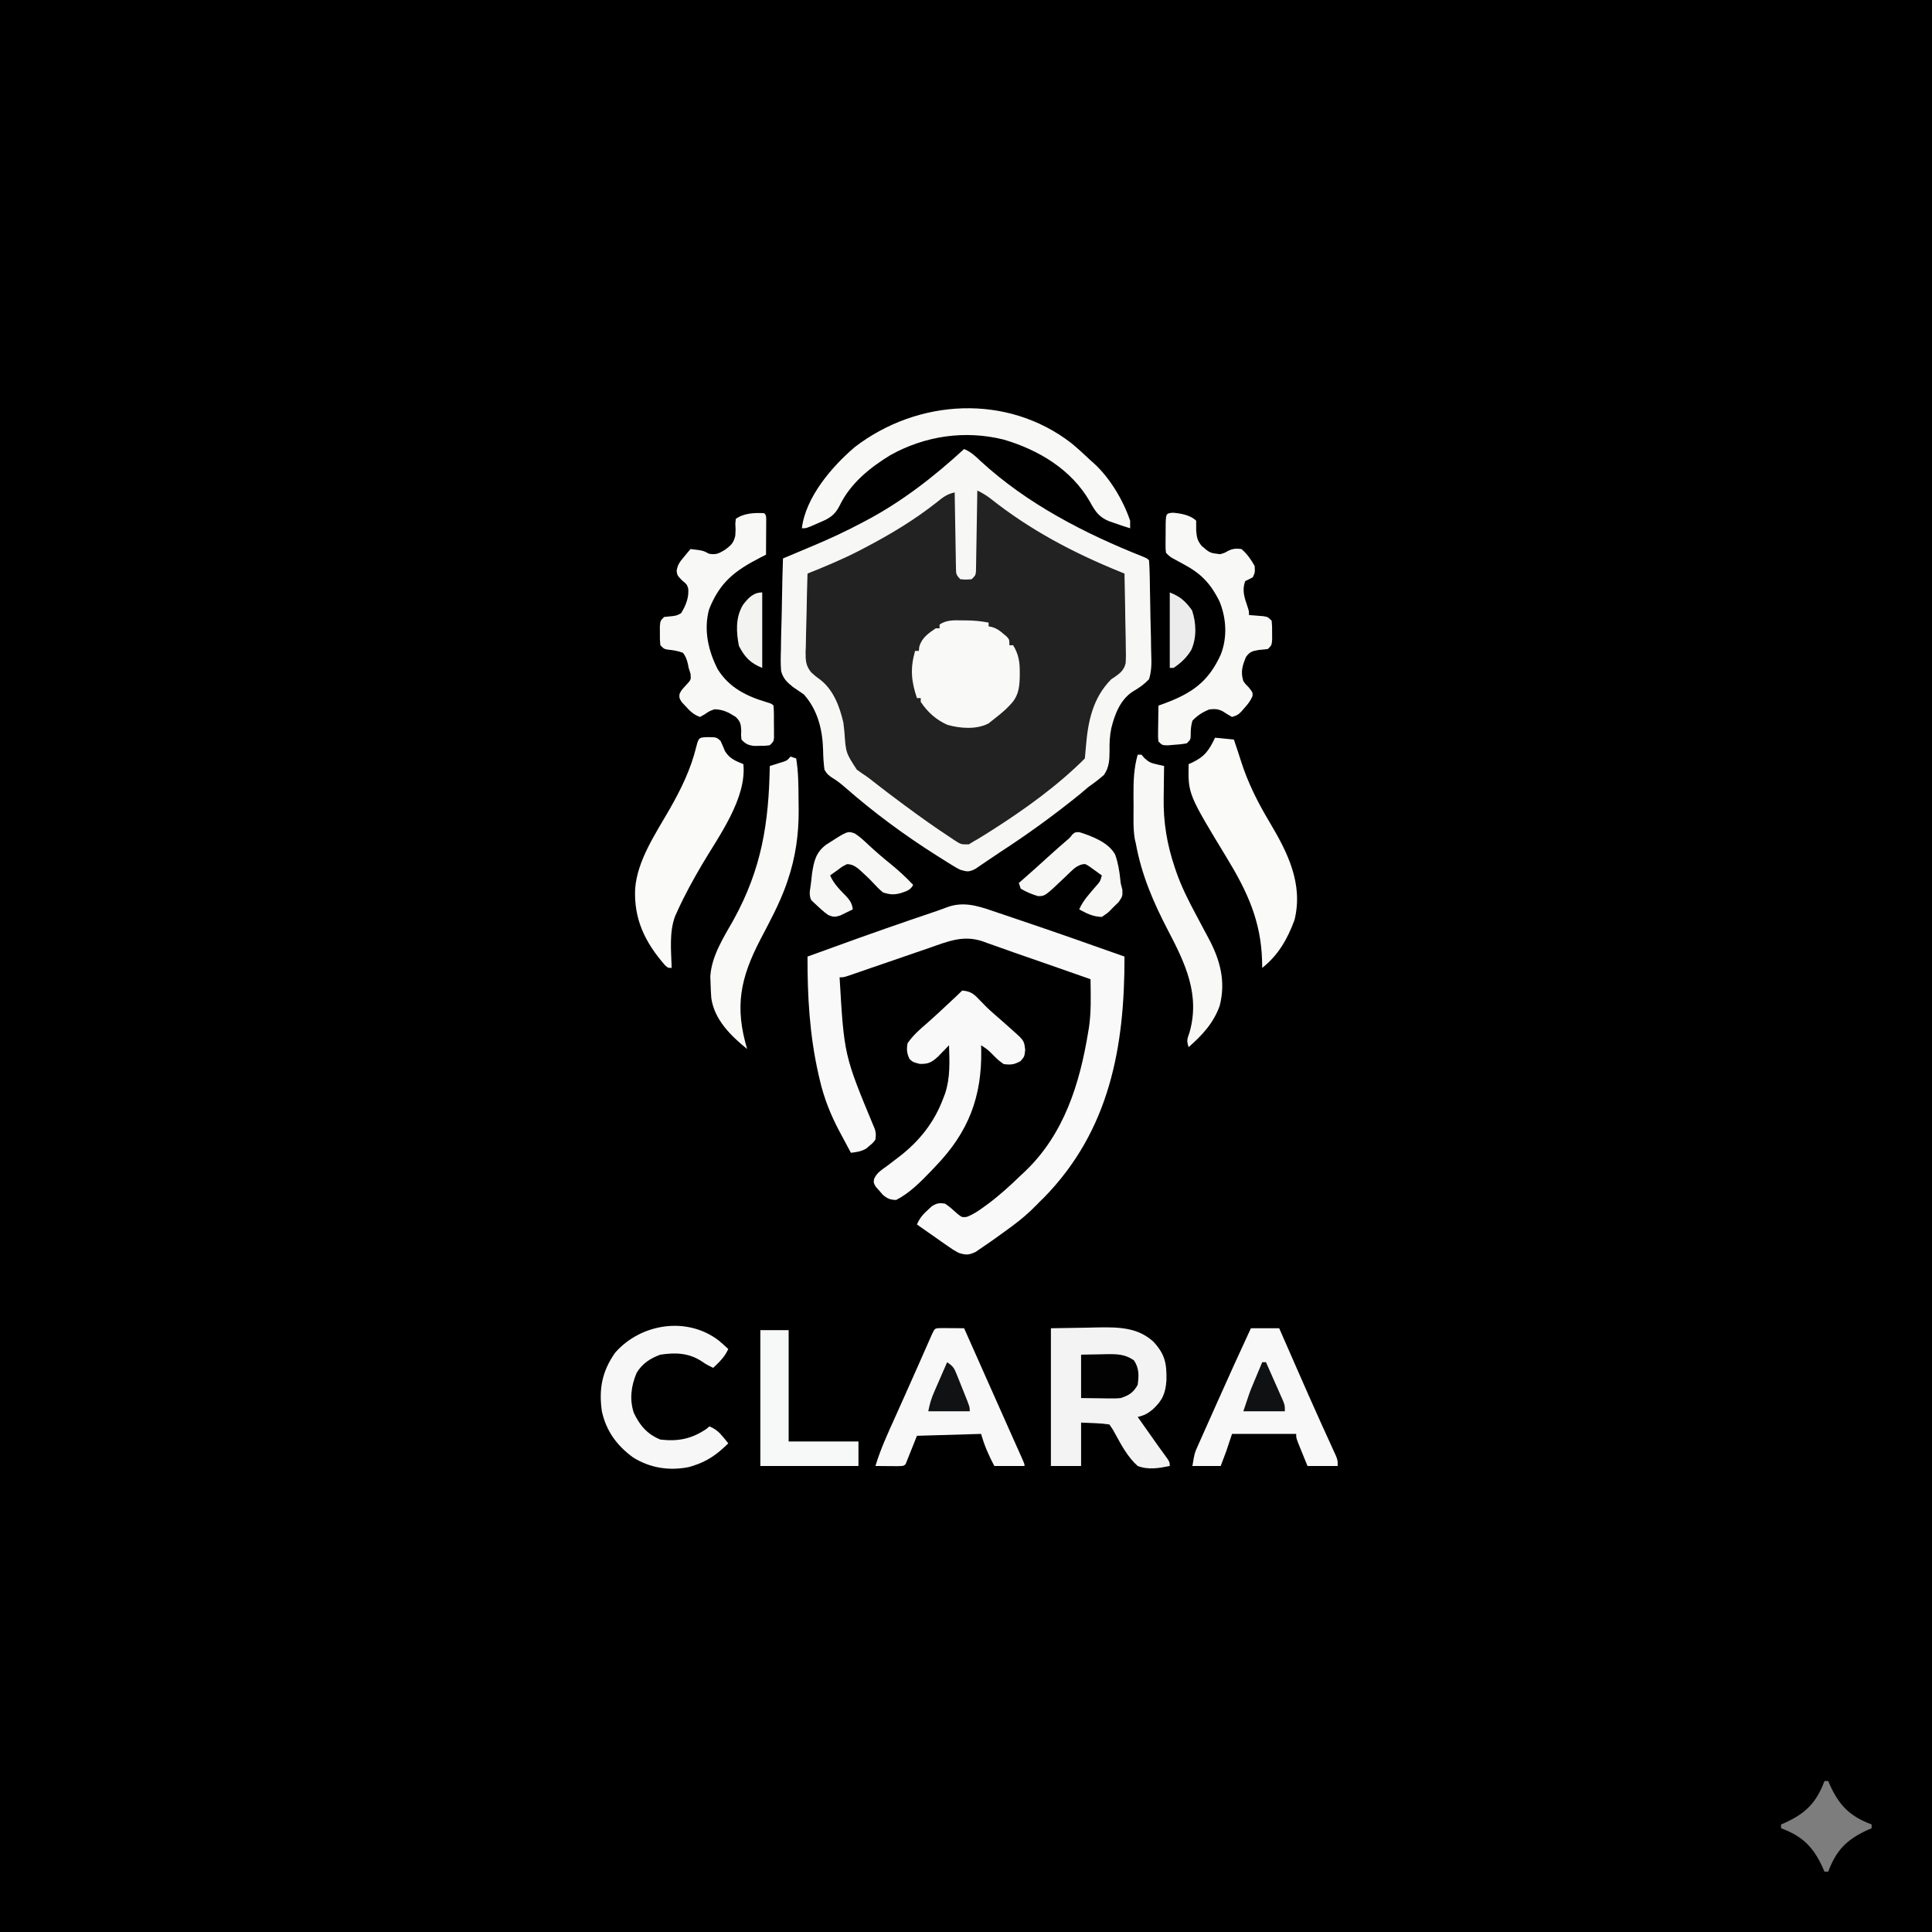 <?xml version="1.0" encoding="UTF-8"?>
<svg version="1.1" xmlns="http://www.w3.org/2000/svg" width="1024" height="1024">
<rect width="100%" height="100%" fill="#333333" stroke="none"/>
<path d="M0 0 C337.92 0 675.84 0 1024 0 C1024 337.92 1024 675.84 1024 1024 C686.08 1024 348.16 1024 0 1024 C0 686.08 0 348.16 0 0 Z " fill="#000000" transform="translate(0,0)"/>
<path d="M0 0 C3.532 1.512 5.816 3.587 8.562 6.25 C33.353 29.095 63.923 44.811 95.017 57.143 C97 58 97 58 98 59 C98.152 60.92 98.234 62.845 98.288 64.77 C98.324 66.005 98.359 67.241 98.395 68.513 C98.509 73.445 98.592 78.377 98.652 83.31 C98.698 87.053 98.765 90.793 98.885 94.535 C99 98.154 99.06 101.771 99.083 105.392 C99.1 106.768 99.137 108.143 99.194 109.517 C99.365 113.891 99.306 117.806 98 122 C95.429 124.7 92.932 126.468 89.709 128.327 C82.9 132.531 79.822 140.489 78 148 C77.169 151.996 77.002 155.685 77.067 159.76 C77.057 164.574 76.944 168.647 74.098 172.727 C71.514 175.036 68.843 177.02 66 179 C64.367 180.365 62.742 181.741 61.125 183.125 C47.634 194.028 33.641 204.204 19.085 213.633 C17.018 214.988 14.978 216.377 12.941 217.777 C11.69 218.623 10.439 219.468 9.188 220.312 C8.109 221.051 7.03 221.79 5.918 222.551 C2.481 224.258 1.592 224.034 -2 223 C-4.226 221.884 -4.226 221.884 -6.484 220.48 C-7.329 219.959 -8.173 219.437 -9.043 218.9 C-9.936 218.335 -10.83 217.77 -11.75 217.188 C-12.68 216.604 -13.61 216.021 -14.569 215.42 C-31.447 204.745 -47.524 192.9 -62.572 179.76 C-64.752 177.858 -66.86 176.085 -69.332 174.574 C-71.571 173.174 -72.685 172.309 -74 170 C-74.47 166.546 -74.663 163.22 -74.733 159.742 C-74.964 148.926 -77.588 138.178 -85 130 C-86.876 128.708 -88.759 127.427 -90.648 126.155 C-93.974 123.458 -95.731 121.897 -96.97 117.766 C-97.27 113.929 -97.241 110.178 -97.074 106.34 C-97.054 104.94 -97.038 103.541 -97.027 102.141 C-96.985 98.484 -96.878 94.832 -96.755 91.178 C-96.642 87.437 -96.592 83.696 -96.537 79.955 C-96.42 72.634 -96.232 65.318 -96 58 C-94.886 57.533 -94.886 57.533 -93.75 57.056 C-90.346 55.625 -86.942 54.192 -83.539 52.758 C-82.371 52.268 -81.203 51.778 -80 51.273 C-71.13 47.532 -62.486 43.54 -54 39 C-53.04 38.495 -53.04 38.495 -52.06 37.979 C-32.825 27.811 -15.996 14.677 0 0 Z " fill="#222222" transform="translate(511,238)"/>
<path d="M0 0 C3.532 1.512 5.816 3.587 8.562 6.25 C33.353 29.095 63.923 44.811 95.017 57.143 C97 58 97 58 98 59 C98.152 60.92 98.234 62.845 98.288 64.77 C98.324 66.005 98.359 67.241 98.395 68.513 C98.509 73.445 98.592 78.377 98.652 83.31 C98.698 87.053 98.765 90.793 98.885 94.535 C99 98.154 99.06 101.771 99.083 105.392 C99.1 106.768 99.137 108.143 99.194 109.517 C99.365 113.891 99.306 117.806 98 122 C95.429 124.7 92.932 126.468 89.709 128.327 C82.9 132.531 79.822 140.489 78 148 C77.169 151.996 77.002 155.685 77.067 159.76 C77.057 164.574 76.944 168.647 74.098 172.727 C71.514 175.036 68.843 177.02 66 179 C64.367 180.365 62.742 181.741 61.125 183.125 C47.634 194.028 33.641 204.204 19.085 213.633 C17.018 214.988 14.978 216.377 12.941 217.777 C11.69 218.623 10.439 219.468 9.188 220.312 C8.109 221.051 7.03 221.79 5.918 222.551 C2.481 224.258 1.592 224.034 -2 223 C-4.226 221.884 -4.226 221.884 -6.484 220.48 C-7.329 219.959 -8.173 219.437 -9.043 218.9 C-9.936 218.335 -10.83 217.77 -11.75 217.188 C-12.68 216.604 -13.61 216.021 -14.569 215.42 C-31.447 204.745 -47.524 192.9 -62.572 179.76 C-64.752 177.858 -66.86 176.085 -69.332 174.574 C-71.571 173.174 -72.685 172.309 -74 170 C-74.47 166.546 -74.663 163.22 -74.733 159.742 C-74.964 148.926 -77.588 138.178 -85 130 C-86.876 128.708 -88.759 127.427 -90.648 126.155 C-93.974 123.458 -95.731 121.897 -96.97 117.766 C-97.27 113.929 -97.241 110.178 -97.074 106.34 C-97.054 104.94 -97.038 103.541 -97.027 102.141 C-96.985 98.484 -96.878 94.832 -96.755 91.178 C-96.642 87.437 -96.592 83.696 -96.537 79.955 C-96.42 72.634 -96.232 65.318 -96 58 C-94.886 57.533 -94.886 57.533 -93.75 57.056 C-90.346 55.625 -86.942 54.192 -83.539 52.758 C-82.371 52.268 -81.203 51.778 -80 51.273 C-71.13 47.532 -62.486 43.54 -54 39 C-53.04 38.495 -53.04 38.495 -52.06 37.979 C-32.825 27.811 -15.996 14.677 0 0 Z M7 22 C6.992 22.559 6.984 23.119 6.975 23.695 C6.89 29.502 6.79 35.309 6.683 41.116 C6.644 43.285 6.609 45.454 6.578 47.623 C6.533 50.736 6.475 53.848 6.414 56.961 C6.403 57.935 6.391 58.909 6.379 59.912 C6.359 60.813 6.339 61.714 6.319 62.642 C6.306 63.437 6.292 64.232 6.278 65.051 C6 67 6 67 4 69 C1 69.25 1 69.25 -2 69 C-4.402 66.598 -4.263 66.016 -4.319 62.734 C-4.339 61.853 -4.359 60.972 -4.379 60.065 C-4.391 59.113 -4.402 58.161 -4.414 57.18 C-4.433 56.206 -4.453 55.232 -4.473 54.229 C-4.533 51.111 -4.579 47.993 -4.625 44.875 C-4.663 42.764 -4.702 40.654 -4.742 38.543 C-4.838 33.362 -4.923 28.181 -5 23 C-9.134 23.859 -11.395 25.702 -14.688 28.375 C-26.549 37.705 -39.129 45.26 -52.5 52.25 C-53.578 52.816 -54.657 53.382 -55.768 53.966 C-64.637 58.518 -73.746 62.309 -83 66 C-83.229 72.974 -83.386 79.946 -83.494 86.923 C-83.54 89.294 -83.601 91.664 -83.679 94.034 C-83.789 97.45 -83.839 100.863 -83.879 104.281 C-83.925 105.334 -83.972 106.386 -84.02 107.47 C-84.023 111.938 -83.966 114.831 -81.053 118.356 C-78.706 120.477 -78.706 120.477 -76.261 122.247 C-69.198 127.723 -65.946 136.547 -64 145 C-63.794 146.63 -63.609 148.264 -63.441 149.898 C-62.695 160.977 -62.695 160.977 -56.875 169.938 C-54.946 171.333 -52.983 172.682 -51 174 C-49.724 174.975 -48.456 175.962 -47.195 176.957 C-42.852 180.38 -38.437 183.7 -34 187 C-33.251 187.558 -32.502 188.116 -31.73 188.691 C-23.697 194.649 -15.558 200.461 -7.188 205.938 C-6.536 206.381 -5.884 206.825 -5.213 207.282 C-1.632 209.586 -1.632 209.586 2.484 209.535 C3.315 209.029 4.145 208.522 5 208 C5.547 207.684 6.095 207.368 6.659 207.043 C8.612 205.901 10.525 204.709 12.438 203.5 C13.492 202.836 13.492 202.836 14.568 202.158 C31.854 191.162 49.482 178.518 64 164 C64.195 161.957 64.385 159.913 64.544 157.867 C65.631 144.41 68.146 131.968 78 122 C78.563 121.634 79.126 121.268 79.706 120.891 C82.745 118.788 84.7 117.2 85.618 113.531 C85.81 110.49 85.787 107.522 85.684 104.477 C85.674 103.375 85.664 102.274 85.654 101.139 C85.614 97.633 85.527 94.13 85.438 90.625 C85.402 88.244 85.37 85.862 85.342 83.48 C85.265 77.653 85.148 71.827 85 66 C84.317 65.724 83.634 65.449 82.931 65.165 C57.791 54.951 34.964 42.93 13.707 26.031 C11.479 24.359 9.49 23.187 7 22 Z " fill="#F7F7F6" transform="translate(511,238)"/>
<path d="M0 0 C0.82 0.274 1.64 0.549 2.486 0.832 C5.155 1.728 7.82 2.637 10.484 3.547 C12.34 4.173 14.195 4.799 16.05 5.424 C34.169 11.548 52.215 17.886 70.234 24.297 C70.359 72.374 62.281 116.487 27.609 151.984 C26.826 152.748 26.042 153.511 25.234 154.297 C24.74 154.809 24.246 155.32 23.737 155.847 C19.652 160.05 15.389 163.701 10.672 167.172 C9.984 167.68 9.295 168.188 8.586 168.712 C6.479 170.254 4.36 171.779 2.234 173.297 C1.573 173.771 0.911 174.245 0.23 174.734 C-1.628 176.05 -3.504 177.335 -5.391 178.609 C-6.476 179.348 -7.561 180.087 -8.68 180.848 C-12.4 182.595 -13.887 182.551 -17.766 181.297 C-20.625 179.695 -20.625 179.695 -23.516 177.672 C-24.547 176.958 -25.578 176.244 -26.641 175.508 C-27.672 174.778 -28.703 174.049 -29.766 173.297 C-30.756 172.609 -31.746 171.92 -32.766 171.211 C-35.106 169.582 -37.439 167.944 -39.766 166.297 C-38.341 162.995 -36.626 160.939 -33.953 158.547 C-33.287 157.933 -32.62 157.32 -31.934 156.688 C-29.232 154.954 -27.922 154.763 -24.766 155.297 C-22.323 156.974 -20.244 158.879 -18.047 160.863 C-15.88 162.509 -15.88 162.509 -13.395 162.285 C-9.953 160.991 -7.142 159.084 -4.203 156.922 C-3.287 156.257 -3.287 156.257 -2.353 155.578 C3.935 150.923 9.614 145.726 15.234 140.297 C16.472 139.137 16.472 139.137 17.734 137.953 C38.251 118.268 46.528 91.632 50.984 64.359 C51.112 63.622 51.24 62.885 51.372 62.126 C52.666 53.571 52.34 44.924 52.234 36.297 C46.496 34.287 40.756 32.279 35.016 30.273 C33.074 29.594 31.132 28.914 29.19 28.234 C23.501 26.241 17.806 24.264 12.107 22.298 C9.199 21.285 6.302 20.246 3.404 19.204 C1.539 18.548 -0.326 17.893 -2.191 17.238 C-3.038 16.927 -3.884 16.615 -4.756 16.294 C-15.192 12.685 -23.324 16.271 -33.383 19.77 C-34.689 20.217 -35.996 20.664 -37.303 21.11 C-40.72 22.279 -44.135 23.457 -47.549 24.637 C-53.032 26.531 -58.52 28.413 -64.009 30.292 C-65.923 30.949 -67.836 31.611 -69.749 32.273 C-70.904 32.67 -72.059 33.068 -73.25 33.477 C-74.779 34.005 -74.779 34.005 -76.339 34.544 C-78.766 35.297 -78.766 35.297 -80.766 35.297 C-78.36 76.591 -78.36 76.591 -62.648 114.402 C-61.485 116.899 -61.403 118.572 -61.766 121.297 C-63.086 123.062 -63.086 123.062 -64.891 124.547 C-65.471 125.047 -66.051 125.547 -66.648 126.062 C-69.311 127.615 -71.728 127.935 -74.766 128.297 C-76.358 125.343 -77.938 122.383 -79.516 119.422 C-79.959 118.599 -80.403 117.777 -80.859 116.93 C-85.578 108.048 -89.075 99.227 -91.328 89.422 C-91.538 88.519 -91.748 87.616 -91.964 86.686 C-96.647 65.942 -97.839 45.494 -97.766 24.297 C-79.421 17.605 -61.056 10.986 -42.578 4.672 C-41.843 4.421 -41.108 4.17 -40.351 3.911 C-34.588 1.943 -34.588 1.943 -32.059 1.096 C-29.385 0.199 -26.732 -0.716 -24.103 -1.737 C-15.694 -4.949 -8.264 -2.845 0 0 Z " fill="#F8F9F8" transform="translate(525.766,482.703)"/>
<path d="M0 0 C6.353 -0.103 12.705 -0.206 19.25 -0.312 C22.219 -0.381 22.219 -0.381 25.247 -0.45 C35.821 -0.593 46.005 -0.48 54.274 7.079 C60.437 13.684 61.415 18.533 61.238 27.52 C60.765 34.438 59.18 38.211 54.062 42.938 C51.369 45.216 49.416 46.242 46 47 C47.895 49.688 49.791 52.375 51.688 55.062 C52.483 56.191 52.483 56.191 53.295 57.342 C53.82 58.086 54.346 58.831 54.887 59.598 C55.407 60.336 55.927 61.075 56.462 61.836 C57.467 63.249 58.482 64.655 59.51 66.05 C63 70.798 63 70.798 63 73 C57.306 74.166 51.555 75.165 46 73 C40.812 68.4 37.441 62.113 34.151 56.085 C32.93 53.804 32.93 53.804 31 51 C28.373 50.613 26.009 50.398 23.375 50.312 C20.941 50.209 18.508 50.106 16 50 C16 57.59 16 65.18 16 73 C10.72 73 5.44 73 0 73 C0 48.91 0 24.82 0 0 Z " fill="#F2F3F2" transform="translate(557,704)"/>
<path d="M0 0 C4.336 0.062 4.336 0.062 6.5 1.938 C7.335 3.7 8.095 5.499 8.812 7.312 C11.274 11.387 14.315 12.572 18.625 14.312 C20.444 32.498 5.591 52.494 -3.216 67.436 C-7.987 75.563 -12.504 83.717 -16.375 92.312 C-16.753 93.135 -17.13 93.957 -17.52 94.805 C-20.768 103.377 -19.631 113.296 -19.375 122.312 C-21.375 122.312 -21.375 122.312 -22.891 120.914 C-33.444 108.887 -39.457 96.549 -38.738 80.426 C-37.634 65.405 -27.982 51.323 -20.645 38.52 C-14.471 27.734 -9.224 17.08 -6.281 4.914 C-5.064 0.078 -4.691 0.144 0 0 Z " fill="#FAFAF9" transform="translate(375.375,390.688)"/>
<path d="M0 0 C3.3 0.33 6.6 0.66 10 1 C10.433 2.299 10.866 3.599 11.312 4.938 C11.591 5.768 11.869 6.598 12.156 7.453 C12.669 9.001 13.172 10.552 13.656 12.109 C17.387 23.925 22.668 34.335 29 44.938 C38.522 60.895 46.807 77.482 42.129 96.551 C38.435 106.663 33.475 115.325 25 122 C24.974 120.707 24.948 119.414 24.922 118.082 C24.32 97.114 17.06 81.502 6.324 63.836 C-14.305 29.855 -14.305 29.855 -14 14 C-13.457 13.758 -12.915 13.515 -12.355 13.266 C-5.487 10.048 -3.274 6.86 0 0 Z " fill="#FAFAF9" transform="translate(644,391)"/>
<path d="M0 0 C4.175 0.379 6.016 1.575 8.812 4.625 C11.393 7.34 13.973 9.931 16.812 12.375 C20.222 15.316 23.593 18.297 26.938 21.312 C27.875 22.154 28.812 22.996 29.777 23.863 C32.622 26.598 32.935 27.416 33.375 31.375 C33 35 33 35 30.875 37.438 C27.468 39.289 25.833 39.456 22 39 C19.297 37.066 19.297 37.066 16.75 34.562 C13.646 31.4 13.646 31.4 10 29 C10.023 29.848 10.046 30.696 10.07 31.57 C10.452 56.407 3.28 75.039 -14 93 C-14.795 93.847 -15.591 94.694 -16.41 95.566 C-21.927 101.293 -27.861 107.348 -35 111 C-38.224 110.932 -39.576 110.352 -42.055 108.293 C-42.655 107.598 -43.256 106.903 -43.875 106.188 C-44.491 105.5 -45.107 104.813 -45.742 104.105 C-47 102 -47 102 -46.759 100.028 C-45.467 96.574 -42.313 94.813 -39.438 92.688 C-38.15 91.702 -36.864 90.715 -35.578 89.727 C-34.957 89.254 -34.337 88.781 -33.697 88.294 C-22.84 80.017 -14.772 69.892 -10 57 C-9.522 55.745 -9.522 55.745 -9.035 54.465 C-6.299 46.105 -6.725 37.684 -7 29 C-7.531 29.554 -8.062 30.109 -8.609 30.68 C-9.669 31.766 -9.669 31.766 -10.75 32.875 C-11.446 33.594 -12.142 34.314 -12.859 35.055 C-16.213 38.102 -17.989 39.035 -22.562 38.875 C-26 38 -26 38 -27.938 36.312 C-29.37 33.195 -29.545 31.405 -29 28 C-26.094 23.732 -22.509 20.605 -18.598 17.273 C-15.012 14.136 -11.541 10.881 -8.062 7.625 C-7.387 6.993 -6.712 6.362 -6.016 5.711 C-2.977 2.888 -2.977 2.888 0 0 Z " fill="#F9F9F9" transform="translate(510,525)"/>
<path d="M0 0 C1.395 0.007 2.789 0.019 4.184 0.035 C5.25 0.042 5.25 0.042 6.338 0.049 C8.099 0.061 9.86 0.079 11.621 0.098 C12.535 2.155 13.45 4.212 14.364 6.269 C15.183 8.113 16.003 9.957 16.823 11.801 C19.09 16.903 21.357 22.005 23.624 27.106 C27.617 36.094 31.611 45.082 35.621 54.062 C36.187 55.332 36.753 56.601 37.319 57.87 C38.334 60.144 39.35 62.418 40.368 64.691 C40.807 65.676 41.247 66.661 41.699 67.676 C42.262 68.935 42.262 68.935 42.837 70.22 C43.621 72.098 43.621 72.098 43.621 73.098 C38.341 73.098 33.061 73.098 27.621 73.098 C24.579 67.253 22.455 62.516 20.621 56.098 C9.401 56.428 -1.819 56.758 -13.379 57.098 C-15.359 62.048 -17.339 66.998 -19.379 72.098 C-20.379 73.098 -20.379 73.098 -23.758 73.195 C-25.152 73.189 -26.547 73.177 -27.941 73.16 C-28.652 73.156 -29.363 73.151 -30.096 73.146 C-31.857 73.135 -33.618 73.117 -35.379 73.098 C-32.687 64.139 -28.772 55.735 -24.941 47.223 C-24.226 45.625 -23.511 44.028 -22.797 42.43 C-21.713 40.007 -20.628 37.584 -19.542 35.162 C-17.243 30.036 -14.96 24.904 -12.691 19.766 C-12.133 18.503 -11.575 17.241 -11.017 15.978 C-9.984 13.639 -8.952 11.3 -7.922 8.959 C-7.466 7.929 -7.009 6.898 -6.539 5.836 C-6.143 4.939 -5.748 4.042 -5.34 3.118 C-3.794 -0.132 -3.905 0.113 0 0 Z " fill="#F7F8F7" transform="translate(499.379,703.902)"/>
<path d="M0 0 C4.95 0 9.9 0 15 0 C15.716 1.635 15.716 1.635 16.446 3.303 C18.28 7.493 20.116 11.682 21.953 15.871 C22.774 17.744 23.595 19.617 24.415 21.491 C28.599 31.037 32.789 40.58 37.09 50.074 C37.396 50.752 37.703 51.429 38.018 52.127 C39.435 55.256 40.857 58.381 42.29 61.503 C42.785 62.592 43.279 63.682 43.789 64.805 C44.219 65.743 44.649 66.681 45.092 67.648 C46 70 46 70 46 73 C40.72 73 35.44 73 30 73 C29.01 70.566 28.02 68.132 27 65.625 C26.687 64.86 26.374 64.095 26.051 63.307 C24 58.222 24 58.222 24 56 C12.78 56 1.56 56 -10 56 C-10.99 58.97 -11.98 61.94 -13 65 C-13.968 67.681 -14.983 70.337 -16 73 C-20.95 73 -25.9 73 -31 73 C-29.875 66.25 -29.875 66.25 -28.317 62.752 C-27.799 61.577 -27.799 61.577 -27.271 60.378 C-26.895 59.544 -26.52 58.71 -26.133 57.852 C-25.546 56.528 -25.546 56.528 -24.948 55.178 C-23.68 52.324 -22.403 49.474 -21.125 46.625 C-20.256 44.675 -19.388 42.725 -18.52 40.774 C-12.444 27.138 -6.294 13.537 0 0 Z " fill="#F7F8F7" transform="translate(663,704)"/>
<path d="M0 0 C3.455 2.883 6.746 5.894 10 9 C10.614 9.539 11.227 10.078 11.859 10.633 C20.288 18.327 27.363 30.218 31 41 C31 42.32 31 43.64 31 45 C27.972 44.075 24.983 43.062 22 42 C21.285 41.756 20.569 41.513 19.832 41.262 C14.346 39.023 12.401 35.877 9.605 30.781 C-0.215 13.769 -17.526 3.443 -36 -2 C-56.569 -7.128 -77.7 -4.01 -96.125 6.25 C-106.97 12.894 -117.162 21.101 -122.873 32.786 C-125.432 37.978 -128.343 39.777 -133.625 41.938 C-134.306 42.24 -134.986 42.542 -135.688 42.854 C-140.613 45 -140.613 45 -143 45 C-140.984 28.498 -127.169 12.399 -115 2 C-81.565 -23.708 -34.12 -26.499 0 0 Z " fill="#F8F8F7" transform="translate(568,235)"/>
<path d="M0 0 C1 1 1 1 1.114 3.041 C1.108 3.916 1.103 4.79 1.098 5.691 C1.094 6.636 1.091 7.58 1.088 8.553 C1.075 10.043 1.075 10.043 1.062 11.562 C1.058 12.56 1.053 13.557 1.049 14.584 C1.037 17.056 1.021 19.528 1 22 C-0.002 22.508 -1.003 23.016 -2.035 23.539 C-15.302 30.359 -23.484 36.492 -29.176 50.996 C-32.146 61.821 -29.6 73.006 -24.562 82.793 C-18.373 92.628 -9.204 97.061 1.664 100.273 C4 101 4 101 5 102 C5.25 105.138 5.185 108.29 5.188 111.438 C5.2 112.322 5.212 113.207 5.225 114.119 C5.227 114.965 5.228 115.812 5.23 116.684 C5.235 117.463 5.239 118.242 5.243 119.045 C5 121 5 121 3 123 C0.539 123.301 0.539 123.301 -2.375 123.312 C-3.331 123.329 -4.288 123.346 -5.273 123.363 C-8.45 122.94 -9.819 122.345 -12 120 C-12.258 117.73 -12.258 117.73 -12.125 115.188 C-12.324 111.714 -12.546 110.444 -15.066 107.977 C-18.874 105.559 -21.762 104.023 -26.312 103.938 C-29.079 104.931 -29.079 104.931 -31.625 106.688 C-32.409 107.121 -33.193 107.554 -34 108 C-37.39 106.801 -39.441 104.771 -41.812 102.125 C-42.438 101.447 -43.063 100.769 -43.707 100.07 C-45 98 -45 98 -44.863 95.922 C-44 94 -44 94 -41.375 91.125 C-38.71 88.273 -38.71 88.273 -39 85.125 C-39.33 84.094 -39.66 83.062 -40 82 C-40.133 81.312 -40.266 80.623 -40.402 79.914 C-40.989 77.542 -41.516 75.952 -43 74 C-45.605 73.022 -47.958 72.636 -50.723 72.352 C-53 72 -53 72 -55 70 C-55.266 67.031 -55.266 67.031 -55.25 63.5 C-55.255 62.335 -55.26 61.169 -55.266 59.969 C-55 57 -55 57 -53 55 C-51.545 54.823 -50.086 54.681 -48.625 54.562 C-46.17 54.194 -46.17 54.194 -44 53 C-41.528 49.031 -39.708 44.531 -40.254 39.801 C-40.99 37.679 -40.99 37.679 -43.562 35.562 C-46 33 -46 33 -46.371 30.641 C-45.899 27.283 -44.661 25.773 -42.5 23.188 C-41.85 22.397 -41.201 21.607 -40.531 20.793 C-40.026 20.201 -39.521 19.61 -39 19 C-32.387 19.794 -32.387 19.794 -29.188 21.5 C-25.252 22.117 -24.078 21.369 -20.688 19.375 C-17.513 17.005 -16.192 15.818 -15.277 11.926 C-15.078 8.709 -15.078 8.709 -15.258 5.574 C-15.173 4.725 -15.088 3.875 -15 3 C-10.785 -0.042 -5.06 -0.289 0 0 Z " fill="#F8F8F7" transform="translate(405,272)"/>
<path d="M0 0 C4.059 0.295 9.42 1.233 12.438 4.25 C12.438 5.958 12.438 7.667 12.438 9.375 C12.719 12.97 13.031 14.751 15.328 17.57 C19.667 21.33 19.667 21.33 25.109 21.988 C27.438 21.327 27.438 21.327 29.438 20.188 C32.026 18.974 33.597 18.907 36.438 19.25 C39.418 21.8 41.535 24.83 43.438 28.25 C43.625 31.688 43.625 31.688 42.438 34.25 C41.104 34.917 39.771 35.583 38.438 36.25 C36.564 41.245 38.114 45.248 39.746 50.078 C40.438 52.25 40.438 52.25 40.438 54.25 C41.136 54.299 41.835 54.348 42.555 54.398 C43.465 54.473 44.375 54.548 45.312 54.625 C46.217 54.695 47.122 54.764 48.055 54.836 C50.438 55.25 50.438 55.25 52.438 57.25 C52.703 60.219 52.703 60.219 52.688 63.75 C52.695 65.498 52.695 65.498 52.703 67.281 C52.438 70.25 52.438 70.25 50.438 72.25 C48.817 72.453 47.19 72.615 45.562 72.75 C42.212 73.346 40.883 73.637 38.855 76.426 C36.928 81.023 35.901 84.376 37.438 89.25 C38.617 90.932 38.617 90.932 40.062 92.312 C42.438 95.25 42.438 95.25 42.297 97.172 C41.248 99.708 39.885 101.389 38.062 103.438 C37.457 104.132 36.851 104.827 36.227 105.543 C34.438 107.25 34.438 107.25 31.438 108.25 C29.717 107.262 27.997 106.268 26.352 105.16 C23.842 103.967 22.195 103.952 19.438 104.25 C15.894 105.656 13.062 107.478 10.438 110.25 C9.659 112.974 9.497 115.252 9.535 118.078 C9.438 120.25 9.438 120.25 7.438 122.25 C4.469 122.734 4.469 122.734 0.938 123 C-0.228 123.098 -1.393 123.196 -2.594 123.297 C-5.562 123.25 -5.562 123.25 -7.562 121.25 C-7.79 119.279 -7.79 119.279 -7.758 116.898 C-7.751 116.048 -7.745 115.197 -7.738 114.32 C-7.722 113.431 -7.705 112.541 -7.688 111.625 C-7.678 110.728 -7.669 109.831 -7.66 108.906 C-7.637 106.687 -7.604 104.469 -7.562 102.25 C-6.368 101.812 -5.173 101.373 -3.941 100.922 C10.439 95.515 19 89.401 25.438 75.25 C29.049 66.125 28.458 55.883 24.758 46.918 C20.55 38.415 15.72 32.866 7.438 28.25 C6.198 27.556 6.198 27.556 4.934 26.848 C3.392 25.994 1.843 25.152 0.285 24.328 C-1.562 23.25 -1.562 23.25 -3.562 21.25 C-3.805 19.203 -3.805 19.203 -3.793 16.715 C-3.791 15.823 -3.789 14.932 -3.787 14.014 C-3.775 13.081 -3.763 12.148 -3.75 11.188 C-3.749 10.251 -3.749 9.314 -3.748 8.35 C-3.696 0.361 -3.696 0.361 0 0 Z " fill="#F8F8F7" transform="translate(621.562,271.75)"/>
<path d="M0 0 C0.695 0.001 1.39 0.001 2.105 0.002 C6.209 0.037 10.1 0.399 14.125 1.188 C14.125 1.847 14.125 2.507 14.125 3.188 C14.999 3.346 14.999 3.346 15.891 3.508 C18.443 4.284 19.859 5.331 21.875 7.062 C22.489 7.576 23.102 8.089 23.734 8.617 C25.125 10.188 25.125 10.188 25.125 13.188 C25.785 13.188 26.445 13.188 27.125 13.188 C30.176 18.268 30.673 22.295 30.625 28.062 C30.619 28.865 30.612 29.668 30.605 30.495 C30.417 36.575 29.573 40.793 25.125 45.188 C24.201 46.118 24.201 46.118 23.258 47.066 C21.29 48.9 19.259 50.551 17.125 52.188 C16.114 52.992 15.104 53.796 14.062 54.625 C7.686 57.989 -1.112 57.269 -7.824 55.34 C-13.764 52.656 -18.258 48.613 -21.875 43.188 C-21.875 42.528 -21.875 41.867 -21.875 41.188 C-22.535 41.188 -23.195 41.188 -23.875 41.188 C-26.948 32.095 -27.475 25.451 -24.875 16.188 C-24.215 16.188 -23.555 16.188 -22.875 16.188 C-22.793 15.445 -22.71 14.703 -22.625 13.938 C-21.366 9.322 -17.755 6.774 -13.875 4.188 C-13.215 4.188 -12.555 4.188 -11.875 4.188 C-11.875 3.527 -11.875 2.868 -11.875 2.188 C-8.11 -0.281 -4.339 -0.076 0 0 Z " fill="#F9F9F8" transform="translate(509.875,328.812)"/>
<path d="M0 0 C0.99 0.33 1.98 0.66 3 1 C4.11 7.93 4.221 14.751 4.24 21.748 C4.25 23.901 4.281 26.053 4.312 28.205 C4.411 41.013 2.662 53.458 -1.5 65.625 C-1.746 66.353 -1.991 67.081 -2.245 67.832 C-5.852 77.988 -11.022 87.466 -16 97 C-26.664 117.541 -29.674 132.594 -23 155 C-31.64 148.021 -40.351 139.492 -42 128 C-42.193 125.504 -42.311 123.002 -42.375 120.5 C-42.424 119.211 -42.473 117.922 -42.523 116.594 C-41.913 105.77 -35.393 95.694 -30.188 86.5 C-15.317 59.486 -11.517 35.34 -11 5 C-10.374 4.807 -9.747 4.613 -9.102 4.414 C-8.284 4.154 -7.467 3.893 -6.625 3.625 C-5.813 3.37 -5.001 3.115 -4.164 2.852 C-1.835 2.101 -1.835 2.101 0 0 Z " fill="#F9F9F8" transform="translate(419,401)"/>
<path d="M0 0 C0.66 0 1.32 0 2 0 C2.536 0.619 3.072 1.238 3.625 1.875 C6.062 4.055 7.073 4.44 10.148 5.133 C12.055 5.562 12.055 5.562 14 6 C13.984 6.866 13.969 7.732 13.952 8.624 C13.901 11.908 13.863 15.191 13.835 18.476 C13.82 19.884 13.8 21.291 13.774 22.699 C13.538 35.656 15.51 47.558 19.688 59.875 C19.942 60.63 20.197 61.385 20.46 62.162 C23.259 70.153 27.01 77.55 31 85 C32.329 87.496 33.656 89.992 34.979 92.49 C35.843 94.115 36.711 95.737 37.587 97.355 C43.661 108.713 46.808 120.176 43.461 133.078 C40.228 142.204 34.158 148.749 27 155 C25.825 151.476 26.262 150.723 27.438 147.312 C33.216 127.18 25.163 110.512 16 93 C8.224 78.063 2.026 63.656 -1 47 C-1.259 45.899 -1.259 45.899 -1.523 44.775 C-2.471 39.258 -2.186 33.604 -2.185 28.018 C-2.187 25.771 -2.206 23.524 -2.225 21.277 C-2.252 13.942 -2.035 7.109 0 0 Z " fill="#F8F8F7" transform="translate(603,400)"/>
<path d="M0 0 C1.685 1.434 3.331 2.893 4.945 4.406 C3.022 8.7 0.321 11.178 -3.055 14.406 C-5.118 13.427 -7.016 12.434 -8.887 11.117 C-15.826 6.436 -22.909 6.193 -31.055 7.406 C-36.432 9.364 -40.61 12.094 -43.617 17.031 C-46.515 23.834 -47.494 31.015 -45.148 38.172 C-42.019 44.872 -38.039 49.558 -31.055 52.406 C-21.529 53.503 -14.35 52.022 -6.492 46.656 C-6.018 46.244 -5.543 45.831 -5.055 45.406 C-1.844 46.788 -0.005 48.33 2.195 51.031 C2.716 51.663 3.237 52.295 3.773 52.945 C4.354 53.668 4.354 53.668 4.945 54.406 C-0.874 60.197 -6.172 63.996 -14.055 66.406 C-14.676 66.597 -15.297 66.788 -15.938 66.984 C-26.402 69.07 -36.516 67.493 -45.523 61.863 C-54.092 55.623 -59.778 47.846 -62.055 37.406 C-63.744 25.595 -61.942 16.243 -55.055 6.406 C-41.429 -9.19 -16.809 -13.039 0 0 Z " fill="#F7F7F7" transform="translate(381.055,710.594)"/>
<path d="M0 0 C4.95 0 9.9 0 15 0 C15 19.47 15 38.94 15 59 C27.21 59 39.42 59 52 59 C52 63.29 52 67.58 52 72 C34.84 72 17.68 72 0 72 C0 48.24 0 24.48 0 0 Z " fill="#F7F8F8" transform="translate(403,705)"/>
<path d="M0 0 C6.656 2.166 15.342 5.369 18.85 11.884 C20.355 16.112 21.101 20.447 21.55 24.903 C21.779 27.201 21.779 27.201 22.672 30.555 C22.785 33.906 22.785 33.906 20.688 37.031 C19.72 38.011 18.731 38.969 17.723 39.906 C17.244 40.408 16.765 40.909 16.271 41.426 C14.812 42.844 14.812 42.844 11.785 44.906 C7.166 44.775 3.806 43.108 -0.215 40.906 C1.871 36.085 5.423 32.434 8.789 28.465 C10.938 26.004 10.938 26.004 11.785 22.906 C10.38 21.87 8.96 20.853 7.535 19.844 C6.746 19.275 5.957 18.707 5.145 18.121 C2.931 16.697 2.931 16.697 0.829 17.169 C-1.406 17.975 -2.568 18.851 -4.273 20.488 C-5.1 21.268 -5.1 21.268 -5.943 22.064 C-6.507 22.61 -7.071 23.156 -7.652 23.719 C-18.351 33.925 -18.351 33.925 -22.152 33.844 C-25.449 32.835 -28.262 31.692 -31.215 29.906 C-31.545 28.916 -31.875 27.926 -32.215 26.906 C-31.54 26.322 -31.54 26.322 -30.852 25.727 C-25.802 21.335 -20.845 16.85 -15.902 12.34 C-12.926 9.645 -9.911 7.001 -6.871 4.379 C-5.166 2.945 -5.166 2.945 -3.809 1.152 C-2.215 -0.094 -2.215 -0.094 0 0 Z " fill="#F7F7F6" transform="translate(572.215,441.094)"/>
<path d="M0 0 C2.599 1.665 4.718 3.666 6.965 5.781 C10.766 9.303 14.609 12.66 18.653 15.906 C23.024 19.431 27.053 23.133 30.903 27.219 C29.428 30.167 27.074 30.632 24.086 31.66 C20.555 32.563 18.371 32.354 14.903 31.219 C13.002 29.673 11.387 28.008 9.731 26.203 C7.817 24.126 5.818 22.228 3.715 20.344 C3.082 19.769 2.449 19.194 1.797 18.601 C-0.303 17.068 -1.495 16.372 -4.097 16.219 C-6.535 17.4 -6.535 17.4 -8.847 19.156 C-10.046 20.005 -10.046 20.005 -11.269 20.871 C-11.873 21.316 -12.476 21.76 -13.097 22.219 C-11.105 26.922 -7.571 30.131 -4.094 33.781 C-2.212 36.078 -1.479 37.328 -1.097 40.219 C-2.507 40.92 -3.925 41.604 -5.347 42.281 C-6.136 42.664 -6.925 43.047 -7.738 43.441 C-10.444 44.333 -11.49 44.297 -14.097 43.219 C-16.637 41.443 -18.85 39.347 -21.097 37.219 C-21.757 36.6 -22.417 35.981 -23.097 35.344 C-24.417 32.538 -23.843 30.41 -23.41 27.416 C-23.121 25.381 -22.918 23.335 -22.722 21.289 C-21.675 14.677 -20.736 10.059 -15.191 5.89 C-3.827 -1.426 -3.827 -1.426 0 0 Z " fill="#F7F7F6" transform="translate(453.097,441.781)"/>
<path d="M0 0 C0.66 0 1.32 0 2 0 C2.51 1.178 2.51 1.178 3.031 2.379 C8.053 13.264 13.788 18.822 25 23 C25 23.66 25 24.32 25 25 C24.215 25.34 23.43 25.681 22.621 26.031 C11.736 31.053 6.178 36.788 2 48 C1.34 48 0.68 48 0 48 C-0.34 47.215 -0.681 46.43 -1.031 45.621 C-6.053 34.736 -11.788 29.178 -23 25 C-23 24.34 -23 23.68 -23 23 C-22.215 22.66 -21.43 22.319 -20.621 21.969 C-9.736 16.947 -4.178 11.212 0 0 Z " fill="#7D7D7D" transform="translate(967,944)"/>
<path d="M0 0 C3.506 -0.062 7.013 -0.124 10.625 -0.188 C11.719 -0.215 12.813 -0.242 13.94 -0.27 C19.352 -0.316 23.394 -0.197 28 3 C30.832 7.247 30.645 11.013 30 16 C27.66 20.16 25.438 21.527 21 23 C18.505 23.227 18.505 23.227 15.918 23.195 C14.658 23.188 14.658 23.188 13.372 23.18 C12.321 23.162 11.27 23.144 10.188 23.125 C5.145 23.063 5.145 23.063 0 23 C0 15.41 0 7.82 0 0 Z " fill="#020203" transform="translate(573,718)"/>
<path d="M0 0 C0 13.2 0 26.4 0 40 C-6.281 37.487 -9.317 34.29 -12.375 28.312 C-13.784 20.846 -14.225 13.42 -10.277 6.691 C-7.527 3.05 -4.785 0 0 0 Z " fill="#F3F3F2" transform="translate(404,314)"/>
<path d="M0 0 C5.694 2.277 8.266 4.608 11.812 9.5 C14.064 16.136 14.343 23.938 11.438 30.438 C9.1 34.384 5.838 37.504 2 40 C1.34 40 0.68 40 0 40 C0 26.8 0 13.6 0 0 Z " fill="#EDECEC" transform="translate(620,314)"/>
<path d="M0 0 C3.376 2.251 3.79 3.278 5.262 6.938 C5.856 8.403 5.856 8.403 6.463 9.898 C6.867 10.922 7.271 11.945 7.688 13 C8.103 14.024 8.519 15.047 8.947 16.102 C12 23.701 12 23.701 12 26 C4.74 26 -2.52 26 -10 26 C-9.23 22.152 -8.462 19.427 -6.934 15.918 C-6.531 14.987 -6.128 14.055 -5.713 13.096 C-5.292 12.136 -4.871 11.176 -4.438 10.188 C-4.013 9.208 -3.588 8.229 -3.15 7.221 C-2.105 4.812 -1.054 2.405 0 0 Z " fill="#111213" transform="translate(502,722)"/>
<path d="M0 0 C0.66 0 1.32 0 2 0 C3.676 3.767 5.339 7.539 7 11.312 C7.477 12.384 7.954 13.456 8.445 14.561 C9.122 16.103 9.122 16.103 9.812 17.676 C10.231 18.624 10.65 19.572 11.082 20.548 C12 23 12 23 12 26 C4.74 26 -2.52 26 -10 26 C-6.625 15.875 -6.625 15.875 -5.176 12.402 C-4.87 11.664 -4.563 10.926 -4.248 10.166 C-3.939 9.431 -3.631 8.695 -3.312 7.938 C-2.832 6.782 -2.832 6.782 -2.342 5.604 C-1.564 3.735 -0.782 1.867 0 0 Z " fill="#101113" transform="translate(669,722)"/>
</svg>

